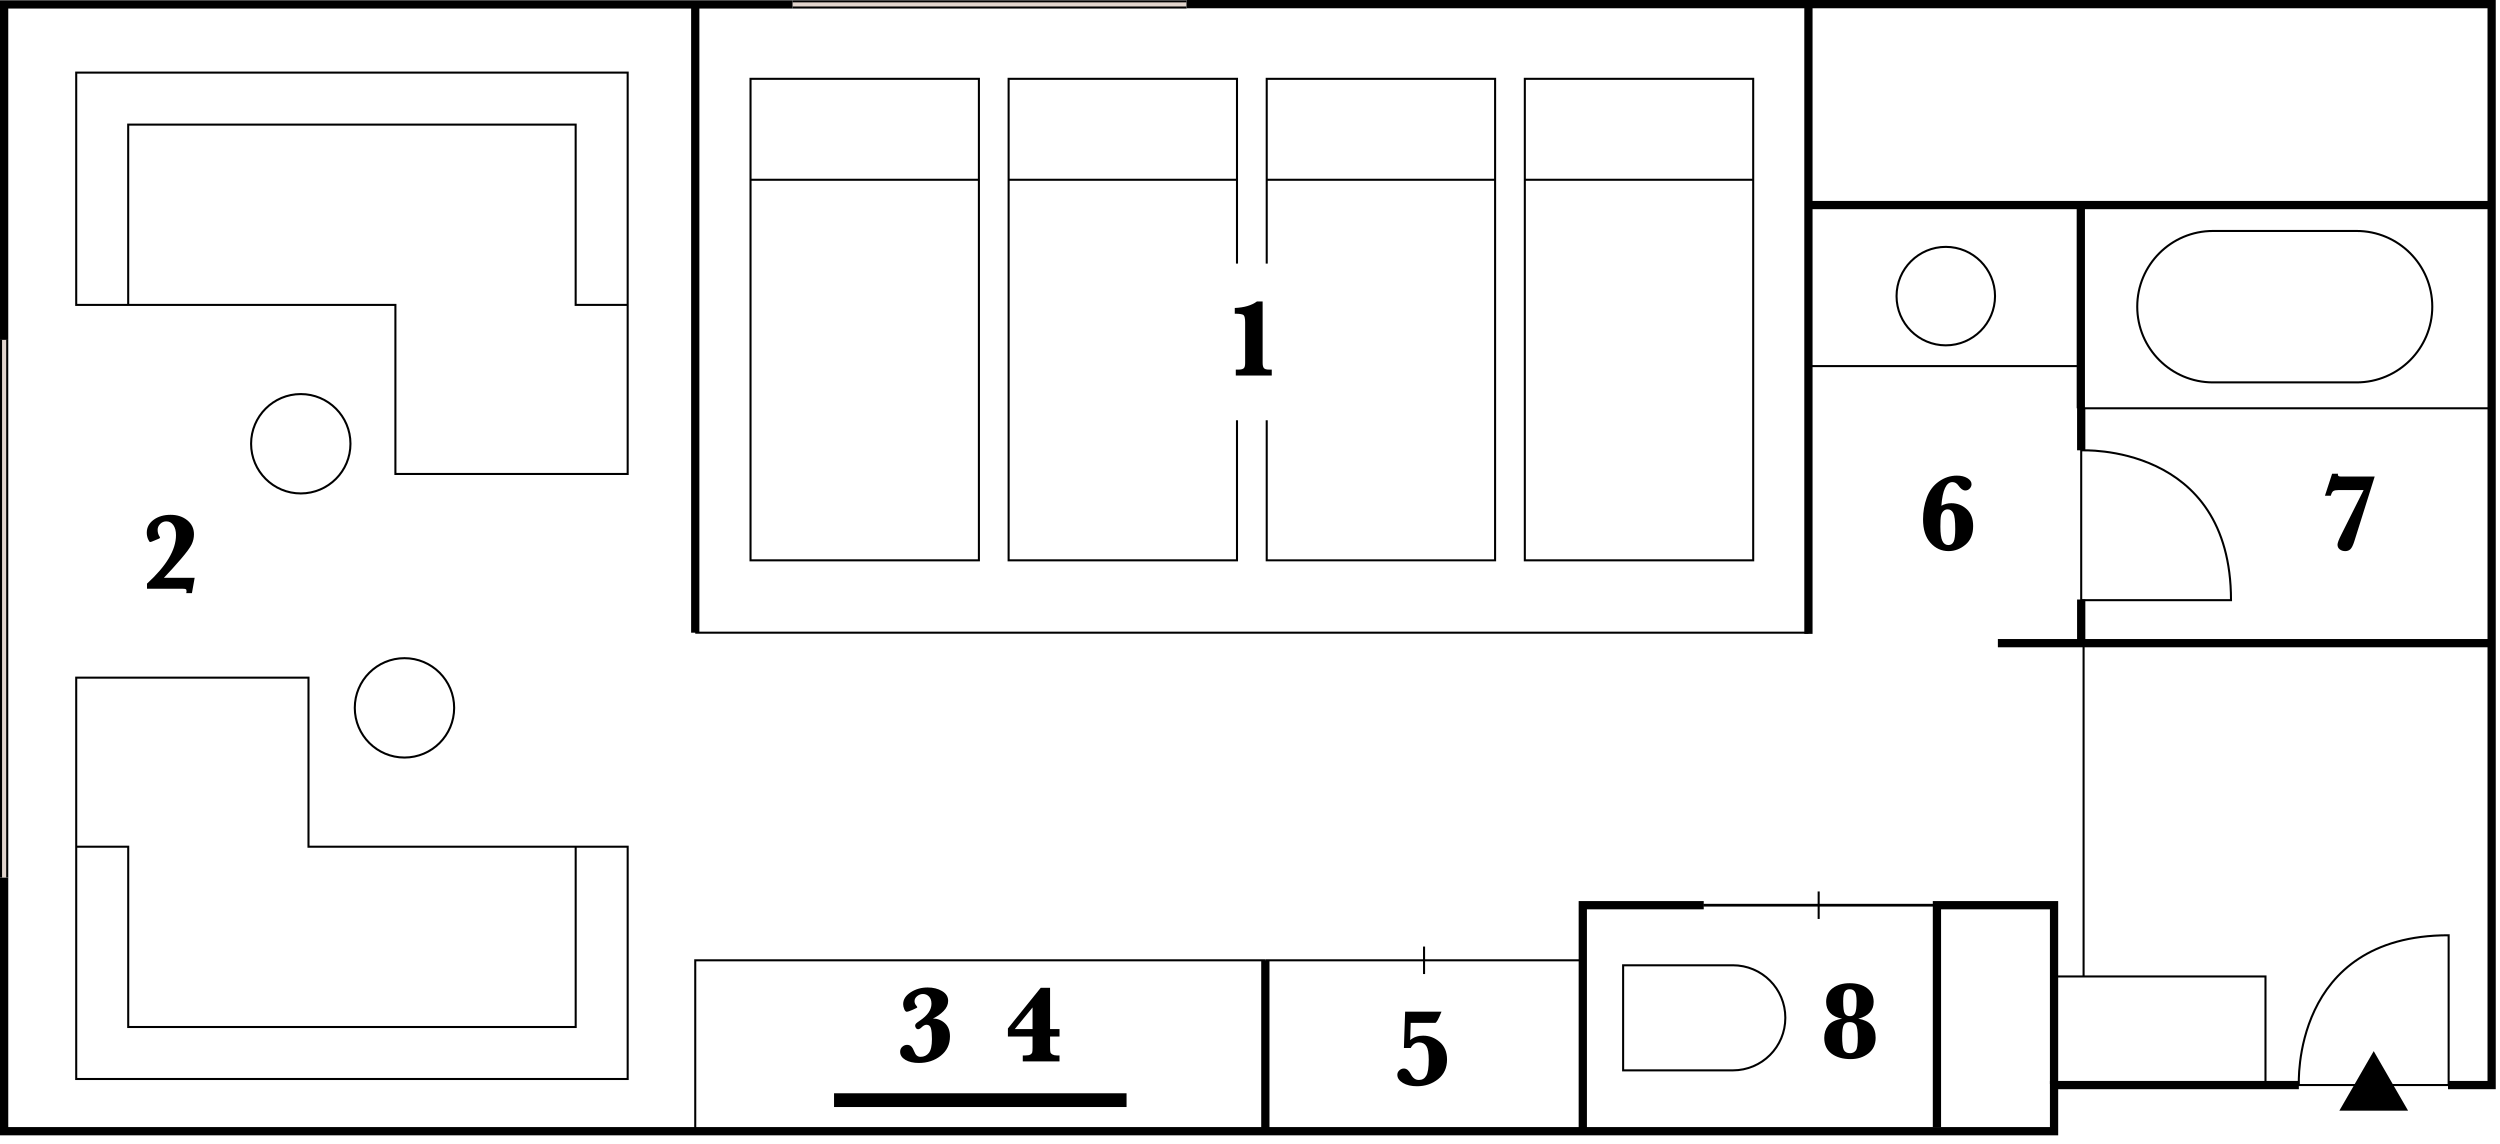 <svg width="212" height="97" viewBox="0 0 212 97" fill="none" xmlns="http://www.w3.org/2000/svg">
<g clip-path="url(#clip0_2879_55)">
<path d="M153.355 53.752V0.17" stroke="black" stroke-width="0.7" stroke-miterlimit="10"/>
<path d="M176.453 34.624V17.569" stroke="black" stroke-width="0.7" stroke-miterlimit="10"/>
<path d="M176.691 31.045H153.436" stroke="black" stroke-width="0.175" stroke-miterlimit="10"/>
<path d="M165.003 29.285C167.308 29.285 169.178 27.415 169.178 25.11C169.178 22.804 167.308 20.935 165.003 20.935C162.697 20.935 160.828 22.804 160.828 25.11C160.828 27.415 162.697 29.285 165.003 29.285Z" stroke="black" stroke-width="0.175" stroke-miterlimit="10"/>
<path d="M211.277 17.389H153.355" stroke="black" stroke-width="0.7" stroke-miterlimit="10"/>
<path d="M176.453 34.623H211.04" stroke="black" stroke-width="0.175" stroke-miterlimit="10"/>
<path d="M199.837 19.586H187.659C184.113 19.586 181.238 22.46 181.238 26.006C181.238 29.552 184.113 32.427 187.659 32.427H199.837C203.383 32.427 206.257 29.552 206.257 26.006C206.257 22.46 203.383 19.586 199.837 19.586Z" stroke="black" stroke-width="0.175" stroke-miterlimit="10"/>
<path d="M211.289 54.54H169.42" stroke="black" stroke-width="0.7" stroke-miterlimit="10"/>
<path d="M67.221 0.375H0.35V28.825" stroke="black" stroke-width="0.7" stroke-miterlimit="10"/>
<path d="M0.35 74.414V95.927H174.184V92.013H194.942" stroke="black" stroke-width="0.7" stroke-miterlimit="10"/>
<path d="M176.688 82.804V54.483" stroke="black" stroke-width="0.175" stroke-miterlimit="10"/>
<path d="M148.671 6.684H129.305V47.516H148.671V6.684Z" stroke="black" stroke-width="0.175" stroke-miterlimit="10"/>
<path d="M148.671 15.244H129.305" stroke="black" stroke-width="0.175" stroke-miterlimit="10"/>
<path d="M107.418 22.352V6.684H126.785L126.783 47.516H107.418V35.639" stroke="black" stroke-width="0.175" stroke-miterlimit="10"/>
<path d="M126.783 15.244H107.418" stroke="black" stroke-width="0.175" stroke-miterlimit="10"/>
<path d="M104.897 35.639V47.516H85.531V6.684H104.897V22.352" stroke="black" stroke-width="0.175" stroke-miterlimit="10"/>
<path d="M104.897 15.244H85.531" stroke="black" stroke-width="0.175" stroke-miterlimit="10"/>
<path d="M83.011 6.684H63.645V47.516H83.011V6.684Z" stroke="black" stroke-width="0.175" stroke-miterlimit="10"/>
<path d="M83.01 15.244H63.645" stroke="black" stroke-width="0.175" stroke-miterlimit="10"/>
<path d="M58.957 0.547V53.652" stroke="black" stroke-width="0.7" stroke-miterlimit="10"/>
<path d="M153.357 53.652H58.957" stroke="black" stroke-width="0.175" stroke-miterlimit="10"/>
<path d="M107.301 81.434H58.957V95.927" stroke="black" stroke-width="0.175" stroke-miterlimit="10"/>
<path d="M107.301 96.136V81.434" stroke="black" stroke-width="0.7" stroke-miterlimit="10"/>
<path d="M134.221 96.136V76.761H144.476" stroke="black" stroke-width="0.7" stroke-miterlimit="10"/>
<path d="M174.184 91.925V76.761H164.252V95.587" stroke="black" stroke-width="0.7" stroke-miterlimit="10"/>
<path d="M174.184 92.013V82.804H192.113V92.013" stroke="black" stroke-width="0.175" stroke-miterlimit="10"/>
<path d="M137.641 90.767H146.94C149.411 90.767 151.396 88.781 151.396 86.31C151.396 83.841 149.41 81.855 146.94 81.855H137.641V90.767Z" stroke="black" stroke-width="0.175" stroke-miterlimit="10"/>
<path d="M164.011 76.761H144.436" stroke="black" stroke-width="0.233" stroke-miterlimit="10"/>
<path d="M134.22 81.434H107.301" stroke="black" stroke-width="0.175" stroke-miterlimit="10"/>
<path d="M100.624 0.375H67.221" stroke="black" stroke-width="0.7" stroke-miterlimit="10"/>
<path d="M100.624 0.375H67.221" stroke="#E1D4CC" stroke-width="0.35" stroke-miterlimit="10"/>
<path d="M0.35 28.825V74.414" stroke="black" stroke-width="0.7" stroke-miterlimit="10"/>
<path d="M0.35 28.825V74.414" stroke="#E1D4CC" stroke-width="0.35" stroke-miterlimit="10"/>
<path d="M176.486 50.894H189.189C189.189 37.541 176.486 38.192 176.486 38.192V50.894Z" stroke="black" stroke-width="0.175" stroke-miterlimit="10"/>
<path d="M176.486 54.539V50.839" stroke="black" stroke-width="0.7" stroke-miterlimit="10"/>
<path d="M176.486 34.585V38.186" stroke="black" stroke-width="0.7" stroke-miterlimit="10"/>
<path d="M207.645 92.013V79.31C194.292 79.31 194.943 92.013 194.943 92.013H207.645Z" stroke="black" stroke-width="0.175" stroke-miterlimit="10"/>
<path d="M207.591 92.013H211.291V0.35H100.625" stroke="black" stroke-width="0.7" stroke-miterlimit="10"/>
<path d="M70.727 93.293H95.532" stroke="black" stroke-width="1.166" stroke-miterlimit="10"/>
<path d="M120.76 80.268V82.599" stroke="black" stroke-width="0.175" stroke-miterlimit="10"/>
<path d="M154.223 75.596V77.927" stroke="black" stroke-width="0.175" stroke-miterlimit="10"/>
<path d="M204.204 94.184L198.377 94.185L201.291 89.135L204.204 94.184Z" fill="black"/>
<path d="M104.796 31.849V31.343H105.024C105.211 31.343 105.353 31.311 105.447 31.247C105.541 31.183 105.588 31.032 105.588 30.792V27.331C105.588 27.004 105.543 26.8 105.456 26.722C105.367 26.642 105.119 26.603 104.709 26.603V26.116C105.507 26.082 106.134 25.899 106.589 25.564H107.071V30.764C107.071 30.973 107.105 31.121 107.174 31.21C107.243 31.299 107.391 31.342 107.618 31.342H107.845V31.848H104.795L104.796 31.849Z" fill="black"/>
<path d="M119.051 88.871L119.156 85.788H122.239C122.099 86.138 121.987 86.382 121.904 86.523C121.82 86.665 121.757 86.736 121.713 86.738C121.669 86.739 121.534 86.74 121.305 86.74H119.626L119.585 88.197C119.888 87.949 120.253 87.824 120.678 87.824C121.203 87.824 121.674 88.002 122.087 88.359C122.501 88.716 122.708 89.211 122.708 89.845C122.708 90.552 122.457 91.107 121.953 91.509C121.45 91.912 120.852 92.113 120.16 92.113C119.679 92.113 119.282 92.02 118.967 91.833C118.651 91.647 118.494 91.417 118.494 91.143C118.494 90.998 118.55 90.873 118.663 90.768C118.775 90.663 118.904 90.611 119.05 90.611C119.281 90.611 119.474 90.768 119.633 91.084C119.799 91.415 120.027 91.581 120.316 91.581C120.605 91.581 120.805 91.462 120.946 91.223C121.087 90.985 121.158 90.526 121.158 89.845C121.158 89.314 121.093 88.939 120.963 88.723C120.832 88.506 120.622 88.398 120.334 88.398C120.028 88.398 119.792 88.555 119.629 88.871H119.056H119.051Z" fill="black"/>
<path d="M156.218 86.391C155.766 86.297 155.426 86.132 155.198 85.893C154.971 85.655 154.857 85.346 154.857 84.966C154.857 84.456 155.046 84.064 155.423 83.789C155.801 83.514 156.275 83.376 156.846 83.376C157.463 83.376 157.956 83.515 158.328 83.793C158.699 84.07 158.886 84.459 158.886 84.96C158.886 85.322 158.778 85.621 158.561 85.859C158.344 86.097 158.018 86.274 157.584 86.389C158.076 86.469 158.444 86.642 158.688 86.91C158.933 87.178 159.054 87.542 159.054 88.001C159.054 88.575 158.846 89.02 158.433 89.337C158.019 89.654 157.518 89.812 156.933 89.812C156.274 89.812 155.737 89.659 155.321 89.352C154.905 89.045 154.697 88.6 154.697 88.017C154.697 87.607 154.809 87.256 155.034 86.964C155.259 86.671 155.653 86.479 156.218 86.388V86.391ZM156.214 87.885C156.214 88.449 156.259 88.827 156.35 89.021C156.441 89.213 156.618 89.31 156.883 89.31C157.092 89.31 157.254 89.233 157.37 89.08C157.485 88.928 157.542 88.579 157.542 88.036C157.542 87.419 157.485 87.04 157.372 86.894C157.259 86.748 157.085 86.675 156.856 86.675C156.6 86.675 156.43 86.761 156.344 86.935C156.258 87.108 156.215 87.425 156.215 87.886L156.214 87.885ZM156.301 84.911C156.301 85.449 156.345 85.794 156.435 85.945C156.525 86.097 156.673 86.172 156.879 86.172C157.085 86.172 157.23 86.085 157.314 85.908C157.398 85.732 157.438 85.395 157.438 84.897C157.438 84.491 157.387 84.22 157.286 84.087C157.184 83.953 157.043 83.887 156.865 83.887C156.668 83.887 156.525 83.953 156.435 84.087C156.345 84.221 156.301 84.495 156.301 84.911Z" fill="black"/>
<path d="M164.627 42.887C164.888 42.745 165.169 42.672 165.469 42.672C165.97 42.672 166.404 42.839 166.771 43.171C167.138 43.503 167.322 43.983 167.322 44.612C167.322 45.3 167.106 45.826 166.671 46.19C166.237 46.552 165.761 46.734 165.241 46.734C164.637 46.734 164.124 46.501 163.705 46.032C163.284 45.565 163.074 44.898 163.074 44.034C163.074 43.394 163.18 42.782 163.392 42.199C163.605 41.616 163.948 41.16 164.422 40.828C164.895 40.498 165.403 40.332 165.947 40.332C166.299 40.332 166.594 40.403 166.831 40.544C167.067 40.685 167.186 40.858 167.186 41.06C167.186 41.194 167.135 41.316 167.033 41.426C166.932 41.537 166.806 41.593 166.658 41.593C166.461 41.593 166.266 41.453 166.075 41.175C165.939 40.98 165.769 40.883 165.565 40.883C165.304 40.883 165.095 41.05 164.939 41.385C164.783 41.718 164.679 42.219 164.627 42.887ZM164.544 44.677C164.544 45.224 164.599 45.617 164.708 45.859C164.818 46.1 164.989 46.221 165.222 46.221C165.425 46.221 165.573 46.127 165.666 45.939C165.758 45.752 165.805 45.395 165.805 44.869C165.805 44.168 165.749 43.713 165.638 43.506C165.528 43.298 165.368 43.193 165.158 43.193C165.018 43.193 164.898 43.243 164.798 43.344C164.698 43.444 164.63 43.575 164.595 43.737C164.56 43.9 164.543 44.213 164.543 44.678L164.544 44.677Z" fill="black"/>
<path d="M200.433 41.558H198.316C198.104 41.558 197.954 41.585 197.868 41.64C197.781 41.694 197.709 41.827 197.651 42.041H197.154L197.764 40.17H198.265C198.256 40.206 198.251 40.236 198.251 40.261C198.251 40.361 198.337 40.411 198.511 40.411H201.374L199.65 45.892C199.544 46.229 199.433 46.454 199.32 46.566C199.207 46.678 199.058 46.735 198.876 46.735C198.694 46.735 198.535 46.686 198.41 46.587C198.284 46.488 198.221 46.355 198.221 46.188C198.221 46.043 198.328 45.757 198.544 45.333L200.433 41.559V41.558Z" fill="black"/>
<path d="M12.466 49.924V49.492C14.105 48.001 14.924 46.632 14.924 45.381C14.924 45.026 14.849 44.742 14.701 44.53C14.552 44.318 14.354 44.212 14.105 44.212C13.901 44.212 13.727 44.284 13.584 44.429C13.44 44.574 13.367 44.739 13.367 44.928C13.367 45.149 13.423 45.344 13.536 45.511C13.56 45.547 13.572 45.575 13.572 45.592C13.572 45.626 13.536 45.656 13.462 45.683C13.413 45.702 13.291 45.753 13.094 45.838C12.903 45.923 12.784 45.965 12.739 45.965C12.684 45.965 12.622 45.881 12.552 45.712C12.482 45.543 12.447 45.362 12.447 45.168C12.447 44.725 12.641 44.362 13.028 44.079C13.415 43.796 13.894 43.656 14.463 43.656C15.033 43.656 15.496 43.809 15.877 44.114C16.258 44.42 16.448 44.818 16.448 45.309C16.448 45.6 16.384 45.882 16.255 46.156C16.125 46.429 15.817 46.851 15.328 47.42C14.84 47.988 14.363 48.514 13.898 48.998H16.507L16.275 50.299H15.792C15.811 50.235 15.819 50.178 15.819 50.127C15.819 50.038 15.796 49.984 15.75 49.96C15.705 49.937 15.614 49.926 15.477 49.926H12.464L12.466 49.924Z" fill="black"/>
<path d="M87.56 87.9H85.471V87.212L88.253 83.766H89.045V87.267H89.847V87.9H89.045V88.814C89.045 89.03 89.056 89.172 89.077 89.24C89.098 89.309 89.156 89.369 89.251 89.422C89.347 89.475 89.468 89.501 89.614 89.501H89.846V90.007H86.732V89.501H86.964C87.155 89.501 87.291 89.476 87.374 89.426C87.457 89.376 87.508 89.32 87.529 89.257C87.55 89.195 87.56 89.06 87.56 88.854V87.898V87.9ZM87.56 87.267V85.432L86.053 87.267H87.56Z" fill="black"/>
<path d="M79.114 86.369C79.511 86.379 79.852 86.514 80.134 86.777C80.416 87.04 80.557 87.408 80.557 87.881C80.557 88.561 80.299 89.107 79.783 89.52C79.267 89.932 78.643 90.139 77.912 90.139C77.454 90.139 77.077 90.051 76.778 89.876C76.481 89.701 76.332 89.473 76.332 89.191C76.332 89.015 76.394 88.873 76.516 88.766C76.639 88.658 76.774 88.604 76.919 88.604C77.065 88.604 77.184 88.649 77.277 88.74C77.369 88.831 77.456 88.98 77.535 89.186C77.641 89.474 77.817 89.619 78.063 89.619C78.351 89.619 78.584 89.51 78.762 89.294C78.939 89.077 79.029 88.683 79.029 88.112C79.029 87.724 79.002 87.424 78.947 87.214C78.893 87.005 78.767 86.9 78.57 86.9C78.436 86.9 78.299 86.97 78.159 87.109C78.048 87.221 77.947 87.278 77.859 87.278C77.783 87.278 77.721 87.245 77.675 87.178C77.628 87.112 77.604 87.048 77.604 86.987C77.604 86.915 77.627 86.852 77.675 86.801C77.721 86.749 77.832 86.665 78.004 86.55C78.659 86.113 78.988 85.636 78.988 85.12C78.988 84.85 78.918 84.644 78.778 84.504C78.638 84.362 78.471 84.291 78.272 84.291C78.091 84.291 77.925 84.351 77.776 84.471C77.627 84.591 77.553 84.734 77.553 84.901C77.553 85.047 77.611 85.182 77.726 85.306C77.766 85.352 77.785 85.39 77.785 85.421C77.785 85.448 77.656 85.517 77.396 85.63C77.136 85.742 76.973 85.799 76.907 85.799C76.812 85.799 76.736 85.724 76.677 85.572C76.618 85.421 76.588 85.281 76.588 85.154C76.588 84.756 76.8 84.421 77.224 84.148C77.647 83.875 78.127 83.738 78.664 83.738C79.135 83.738 79.542 83.839 79.887 84.043C80.232 84.247 80.403 84.525 80.403 84.876C80.403 85.186 80.274 85.473 80.014 85.737C79.754 86 79.454 86.212 79.115 86.369H79.114Z" fill="black"/>
<path d="M34.299 64.24C36.626 64.24 38.512 62.353 38.512 60.027C38.512 57.7 36.626 55.813 34.299 55.813C31.972 55.813 30.086 57.7 30.086 60.027C30.086 62.353 31.972 64.24 34.299 64.24Z" stroke="black" stroke-width="0.175" stroke-miterlimit="10"/>
<path d="M25.506 41.844C27.833 41.844 29.719 39.958 29.719 37.631C29.719 35.304 27.833 33.417 25.506 33.417C23.179 33.417 21.293 35.304 21.293 37.631C21.293 39.958 23.179 41.844 25.506 41.844Z" stroke="black" stroke-width="0.175" stroke-miterlimit="10"/>
<path d="M26.16 71.801V57.465H6.463V71.801V91.499H53.227V71.801H26.16Z" stroke="black" stroke-width="0.175" stroke-miterlimit="10"/>
<path d="M6.463 71.801H10.873V87.09H48.818V71.801" stroke="black" stroke-width="0.175" stroke-miterlimit="10"/>
<path d="M33.53 25.856V40.192H53.227V25.856V6.157H6.463V25.856H33.53Z" stroke="black" stroke-width="0.175" stroke-miterlimit="10"/>
<path d="M53.225 25.855H48.816V10.567H10.871V25.855" stroke="black" stroke-width="0.175" stroke-miterlimit="10"/>
</g>
<defs>
<clipPath id="clip0_2879_55">
<rect width="211.64" height="96.277" fill="white"/>
</clipPath>
</defs>
</svg>
